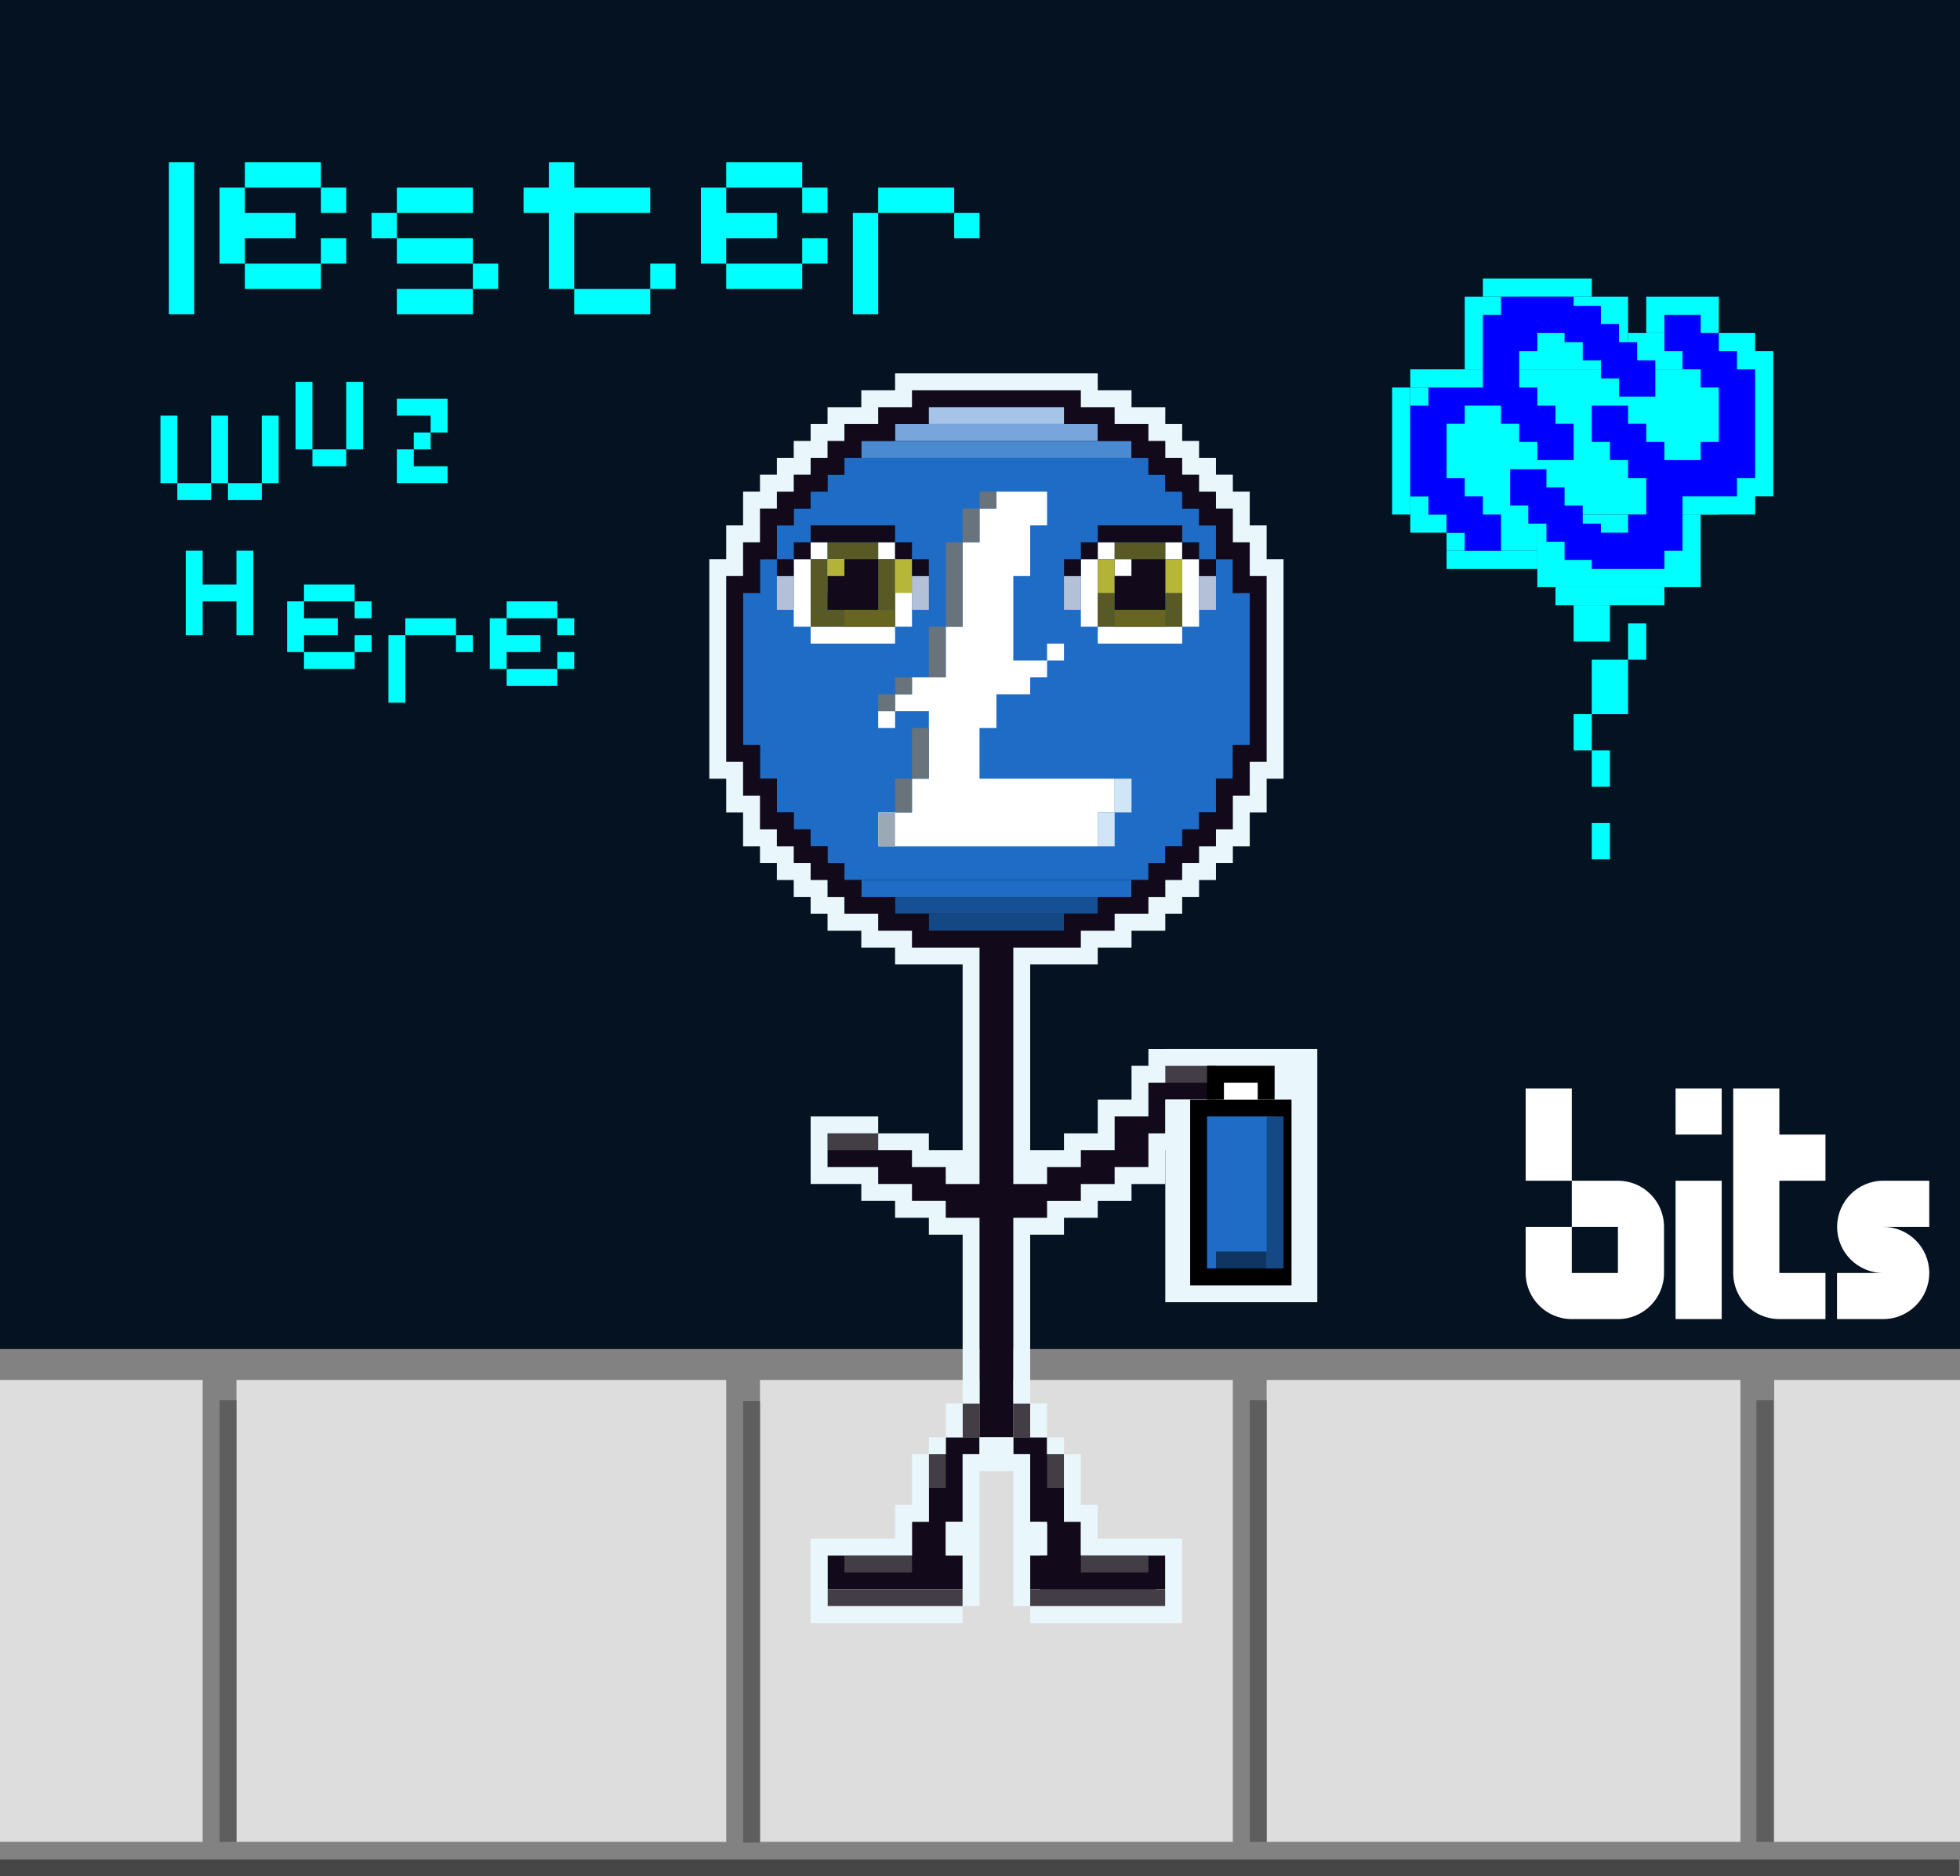 <?xml version="1.0" encoding="UTF-8"?>
<svg xmlns="http://www.w3.org/2000/svg" viewBox="0 0 1044.5 1000">
  <defs>
    <style>
      .cls-1 {
        fill: #68737b;
      }

      .cls-2 {
        fill: #595925;
      }

      .cls-3 {
        fill: #b6b639;
      }

      .cls-4 {
        fill: #4b89d1;
      }

      .cls-5 {
        fill: #828282;
      }

      .cls-6 {
        fill: #0f3663;
      }

      .cls-7 {
        mix-blend-mode: overlay;
      }

      .cls-7, .cls-8 {
        fill: #fff;
      }

      .cls-9 {
        fill: #e9f6fb;
      }

      .cls-10 {
        fill: #120a1b;
      }

      .cls-11 {
        fill: blue;
      }

      .cls-12 {
        isolation: isolate;
      }

      .cls-13 {
        fill: #1e6cc5;
      }

      .cls-14 {
        fill: #9aa9b5;
      }

      .cls-15 {
        fill: #666620;
      }

      .cls-16 {
        fill: #78a6dc;
      }

      .cls-17 {
        fill: #ddd;
      }

      .cls-18 {
        fill: #a5c4e8;
      }

      .cls-19 {
        fill: #144885;
      }

      .cls-20 {
        fill: #464646;
      }

      .cls-21 {
        fill: #144985;
      }

      .cls-22 {
        fill: #165094;
      }

      .cls-23 {
        fill: #433e46;
      }

      .cls-24 {
        fill: #5e5e5e;
      }

      .cls-25 {
        fill: #b3b338;
      }

      .cls-26 {
        fill: #b3c0d7;
      }

      .cls-27 {
        fill: aqua;
      }

      .cls-28 {
        fill: #d0e5f5;
      }

      .cls-29 {
        fill: #051221;
      }
    </style>
  </defs>
  <g class="cls-12">
    <g id="Layer_1" data-name="Layer 1">
      <rect class="cls-29" width="1044.5" height="1000"/>
      <g>
        <g>
          <rect class="cls-27" x="780.58" y="158.16" width="29.02" height="38.69"/>
          <rect class="cls-27" x="790.25" y="148.48" width="58.03" height="9.67"/>
          <rect class="cls-27" x="799.92" y="158.16" width="67.7" height="38.69"/>
          <rect class="cls-17" x="848.28" y="293.56" width="19.34" height="9.67"/>
          <rect class="cls-27" x="896.64" y="216.19" width="38.69" height="58.03"/>
          <rect class="cls-27" x="761.23" y="196.84" width="154.75" height="77.38"/>
          <rect class="cls-27" x="896.64" y="187.17" width="48.36" height="77.38"/>
          <rect class="cls-27" x="819.27" y="274.22" width="87.05" height="38.69"/>
          <rect class="cls-27" x="828.94" y="312.91" width="58.03" height="9.67"/>
          <rect class="cls-27" x="770.91" y="293.56" width="48.36" height="9.67"/>
          <rect class="cls-27" x="770.91" y="283.89" width="9.67" height="9.67"/>
          <rect class="cls-27" x="761.23" y="274.22" width="9.67" height="9.67"/>
          <rect class="cls-27" x="751.56" y="264.55" width="9.67" height="19.34"/>
          <rect class="cls-27" x="751.56" y="225.86" width="9.67" height="9.67"/>
          <rect class="cls-27" x="761.23" y="216.19" width="9.67" height="9.67"/>
          <rect class="cls-27" x="770.91" y="206.52" width="9.67" height="9.67"/>
          <rect class="cls-27" x="780.58" y="196.84" width="9.67" height="9.67"/>
          <rect class="cls-27" x="790.25" y="187.17" width="9.67" height="9.67"/>
          <rect class="cls-27" x="799.92" y="177.5" width="9.67" height="9.67"/>
          <rect class="cls-27" x="838.61" y="177.5" width="19.34" height="9.67"/>
          <rect class="cls-27" x="848.28" y="187.17" width="19.34" height="9.67"/>
          <rect class="cls-27" x="857.95" y="196.84" width="19.34" height="9.67"/>
          <rect class="cls-27" x="867.62" y="177.5" width="67.7" height="19.34"/>
          <rect class="cls-27" x="877.3" y="158.16" width="38.69" height="19.34"/>
          <rect class="cls-27" x="741.89" y="206.52" width="9.67" height="67.7"/>
          <rect class="cls-27" x="780.58" y="235.53" width="38.69" height="58.03"/>
          <g>
            <polygon class="cls-11" points="809.59 225.86 809.59 235.53 819.27 235.53 819.27 245.2 838.61 245.2 838.61 225.86 828.94 225.86 828.94 216.19 819.27 216.19 819.27 206.52 809.59 206.52 809.59 196.84 809.59 187.17 819.27 187.17 819.27 177.5 833.77 177.5 833.77 182.34 843.45 182.34 843.45 192.01 853.12 192.01 853.12 201.68 862.79 201.68 862.79 211.35 882.13 211.35 882.13 192.01 872.46 192.01 872.46 182.34 862.79 182.34 862.79 172.66 853.12 172.66 853.12 162.99 838.61 162.99 838.61 158.16 819.27 158.16 799.92 158.16 799.92 167.83 790.25 167.83 790.25 177.5 790.25 187.17 790.25 196.84 780.58 196.84 770.91 196.84 761.23 196.84 761.23 206.52 751.56 206.52 751.56 216.19 751.56 225.86 751.56 235.53 751.56 245.2 751.56 254.87 751.56 264.55 761.23 264.55 761.23 274.22 770.91 274.22 770.91 283.89 780.58 283.89 780.58 293.56 799.92 293.56 799.92 274.22 790.25 274.22 790.25 264.55 780.58 264.55 780.58 254.87 770.91 254.87 770.91 245.2 770.91 235.53 770.91 225.86 780.58 225.86 780.58 216.19 790.25 216.19 799.92 216.19 799.92 225.86 809.59 225.86"/>
            <polygon class="cls-11" points="925.66 196.84 925.66 187.17 915.98 187.17 915.98 177.5 906.31 177.5 906.31 167.83 886.97 167.83 886.97 187.17 896.64 187.17 896.64 196.84 906.31 196.84 906.31 206.52 915.98 206.52 915.98 216.19 915.98 225.86 915.98 235.53 906.31 235.53 906.31 245.2 896.64 245.2 886.97 245.2 886.97 235.53 877.3 235.53 877.3 225.86 867.62 225.86 867.62 216.19 848.28 216.19 848.28 235.53 857.95 235.53 857.95 245.2 867.62 245.2 867.62 254.87 877.3 254.87 877.3 264.55 877.3 274.22 867.62 274.22 867.62 283.89 853.12 283.89 853.12 279.05 843.45 279.05 843.45 269.38 833.77 269.38 833.77 259.71 824.1 259.71 824.1 250.04 804.76 250.04 804.76 269.38 814.43 269.38 814.43 279.05 824.1 279.05 824.1 288.73 833.77 288.73 833.77 298.4 848.28 298.4 848.28 303.23 867.62 303.23 886.97 303.23 886.97 293.56 896.64 293.56 896.64 283.89 896.64 274.22 896.64 264.55 906.31 264.55 915.98 264.55 925.66 264.55 925.66 254.87 935.33 254.87 935.33 245.2 935.33 235.53 935.33 225.86 935.33 216.19 935.33 206.52 935.33 196.84 925.66 196.84"/>
          </g>
          <rect class="cls-27" x="751.56" y="196.84" width="38.69" height="9.67"/>
          <rect class="cls-27" x="751.56" y="206.52" width="9.67" height="9.67"/>
        </g>
        <rect class="cls-27" x="838.61" y="322.58" width="19.34" height="19.34"/>
        <rect class="cls-27" x="848.28" y="351.59" width="19.34" height="29.02"/>
        <rect class="cls-27" x="848.28" y="399.95" width="9.67" height="19.34"/>
        <rect class="cls-27" x="848.28" y="438.64" width="9.67" height="19.34"/>
        <rect class="cls-27" x="838.61" y="380.61" width="9.67" height="19.34"/>
        <rect class="cls-27" x="867.62" y="332.25" width="9.67" height="19.34"/>
      </g>
      <g>
        <g>
          <rect class="cls-17" y="729.95" width="1044.5" height="255.46"/>
          <path class="cls-5" d="M1044.5,735.44v-16.47H0v16.47h108v246.17H0v18.4h1044.5v-18.4h-99v-246.17h99ZM657,735.44v246.17h-252v-246.17h252ZM126,735.44h261v246.17H126v-246.17ZM927.5,981.6h-252.5v-246.17h252.5v246.17Z"/>
        </g>
        <path class="cls-24" d="M117,746.26h9v235.34h-9v-235.34ZM396,982h9v-235.34h-9v235.34ZM666,981.6h9v-235.34h-9v235.34ZM936,981.6h9v-235.34h-9v235.34Z"/>
      </g>
      <rect class="cls-20" y="991" width="1044" height="9"/>
      <g>
        <g>
          <rect class="cls-9" x="621" y="559" width="81" height="135"/>
          <g>
            <g>
              <rect class="cls-13" x="459" y="469" width="144" height="9"/>
              <polygon class="cls-13" points="657 316 657 298 648 298 648 280 639 280 639 271 630 271 630 262 621 262 621 253 612 253 612 244 450 244 450 253 441 253 441 262 432 262 432 271 423 271 423 280 414 280 414 298 405 298 405 316 396 316 396 397 405 397 405 415 414 415 414 433 423 433 423 442 432 442 432 451 441 451 441 460 450 460 450 469 612 469 612 460 621 460 621 451 630 451 630 442 639 442 639 433 648 433 648 415 657 415 657 397 666 397 666 316 657 316"/>
            </g>
            <rect class="cls-23" x="540" y="748" width="9" height="18"/>
            <rect class="cls-23" x="513" y="748" width="9" height="18"/>
            <g>
              <rect class="cls-16" x="477" y="226" width="108" height="9" transform="translate(1062 461) rotate(180)"/>
              <rect class="cls-4" x="459" y="235" width="144" height="9" transform="translate(1062 478.99) rotate(180)"/>
            </g>
            <g>
              <rect class="cls-19" x="495" y="487" width="72" height="9"/>
              <rect class="cls-22" x="477" y="478" width="108" height="9"/>
            </g>
            <path class="cls-8" d="M441,307v-9h9v9h-9ZM477,343v-9h-45v9h45ZM486,298h-9v36h9v-36ZM468,289v9h9v-9h-9ZM441,289h-9v9h9v-9ZM423,298v36h9v-36h-9ZM603,307v-9h-9v9h9ZM585,343h45v-9h-45v9ZM630,298v36h9v-36h-9ZM621,289v9h9v-9h-9ZM594,289h-9v9h9v-9ZM576,298v36h9v-36h-9ZM522,388h9v-18h18v-9h9v-9h-18v-45h9v-27h9v-18h-27v9h-9v18h-9v45h-9v27h-18v9h-9v9h18v36h-9v18h-18v18h117v-18h9v-18h-72v-27ZM567,343h-9v9h9v-9ZM468,388h9v-9h-9v9Z"/>
            <g>
              <rect class="cls-2" x="468" y="298" width="9" height="27"/>
              <rect class="cls-2" x="432" y="298" width="9" height="27"/>
              <rect class="cls-2" x="441" y="289" width="27" height="9"/>
              <rect class="cls-2" x="432" y="325" width="45" height="9"/>
              <rect class="cls-26" x="414" y="307" width="9" height="18"/>
              <rect class="cls-26" x="486" y="307" width="9" height="18"/>
            </g>
            <rect class="cls-3" x="477" y="298" width="9" height="18"/>
            <rect class="cls-25" x="441" y="298" width="9" height="18"/>
            <rect class="cls-15" x="450" y="325" width="27" height="9"/>
            <g>
              <g>
                <rect class="cls-2" x="621" y="298" width="9" height="27"/>
                <rect class="cls-2" x="585" y="298" width="9" height="27"/>
                <rect class="cls-2" x="594" y="289" width="27" height="9"/>
                <rect class="cls-2" x="585" y="325" width="45" height="9"/>
                <rect class="cls-26" x="567" y="307" width="9" height="18"/>
                <rect class="cls-26" x="639" y="307" width="9" height="18"/>
              </g>
              <rect class="cls-15" x="594" y="325" width="27" height="9"/>
              <rect class="cls-25" x="585" y="298" width="9" height="18"/>
              <rect class="cls-3" x="621" y="298" width="9" height="18"/>
            </g>
            <path class="cls-10" d="M540,775v-9h18v9h9v36h9v17.74h33.72v.26h11.28v18h-5.1v.56h-6.18v.1h-55.52v-.66h-5.2v-18h5.2v-.26h3.8v-16.61h-3.38v-1.13h-5.62v-36h-9ZM504,775h-9v36h-9v18h-45v18h72v-18h-9v-18h9v-36h9v-9h-18v9ZM441,307v18h27v-27h-18v9h-9ZM423,307v-9h-9v9h9ZM432,289h-9v9h9v-9ZM477,280h-45v9h45v-9ZM486,298v-9h-9v9h9ZM495,307v-9h-9v9h9ZM621,325v-27h-18v9h-9v18h27ZM567,307h9v-9h-9v9ZM576,298h9v-9h-9v9ZM585,280v9h45v-9h-45ZM630,289v9h9v-9h-9ZM639,307h9v-9h-9v9ZM666,307v-18h-9v-18h-9v-9h-9v-9h-18v9h9v9h9v9h9v18h9v18h9v81h-9v18h-9v18h-9v9h-9v9h-9v9h-9v9h-9v9h-18v9h-18v9h-72v-9h-18v-9h-18v-9h-9v-9h-9v-9h-9v-9h-9v-9h-9v-18h-9v-18h-9v-81h9v-18h9v-18h9v-9h9v-9h9v-9h9v-9h9v-9h18v-9h18v-9h72v9h27v-9h-18v-9h-90v9h-18v9h-18v9h-9v9h-9v9h-9v9h-9v9h-9v18h-9v18h-9v99h9v18h9v18h9v9h9v9h9v9h9v9h9v9h18v9h18v9h36v126h-18v-9h-18v-9h-18v-9h-27v18h27v9h18v9h18v9h18v117h18v-117h18v-9h18v-9h18v-9h18v-18h9v-18h27v-18h-27v9h-9v18h-18v18h-18v9h-18v9h-18v-126h36v-9h18v-9h18v-9h9v-9h9v-9h9v-9h9v-9h9v-18h9v-18h9v-99h-9ZM585,226v9h18v9h9v9h18v-9h-9v-9h-9v-9h-27Z"/>
            <path class="cls-28" d="M594,415h9v18h-9v-18ZM585,451h9v-18h-9v18Z"/>
            <rect class="cls-14" x="468" y="433" width="9" height="18"/>
            <path class="cls-1" d="M486,433h-9v-18h9v18ZM495,388h-9v27h9v-27ZM504,334h-9v27h9v-27ZM513,289h-9v45h9v-45ZM522,271h-9v18h9v-18ZM531,262h-9v9h9v-9ZM486,361h-9v9h9v-9ZM477,370h-9v9h9v-9Z"/>
            <rect class="cls-18" x="495" y="217" width="72" height="9"/>
            <g>
              <rect class="cls-23" x="549" y="847" width="72" height="9"/>
              <rect class="cls-23" x="576" y="829" width="36" height="9"/>
              <rect class="cls-23" x="558" y="775" width="9" height="18"/>
            </g>
            <g>
              <rect class="cls-23" x="441" y="847" width="72" height="9" transform="translate(954 1703) rotate(-180)"/>
              <rect class="cls-23" x="450" y="829" width="36" height="9" transform="translate(936 1667) rotate(-180)"/>
              <rect class="cls-23" x="495" y="775" width="9" height="18" transform="translate(999 1568) rotate(-180)"/>
            </g>
            <rect class="cls-23" x="621" y="568" width="27" height="9"/>
            <rect class="cls-23" x="441" y="604" width="27" height="9"/>
            <path class="cls-9" d="M558,775v-9h9v9h-9ZM576,811v18h45v27h-72v9h81v-45h-45v-18h-9v-27h-9v36h9ZM558,829v-18h-9v-36h-9v-9h-18v9h-9v36h-9v18h9v27h9v-72h18v72h9v-27h9ZM504,766h-9v9h9v-9ZM441,829h45v-18h9v-36h-9v27h-9v18h-45v45h81v-9h-72v-27ZM522,649h-18v-9h-18v-9h-18v-9h-27v-18h27v-9h-36v36h27v9h18v9h18v9h18v90h9v-99ZM513,748h-9v18h9v-18ZM558,766v-18h-9v18h9ZM675,298v-18h-9v-18h-9v-9h-9v-9h-9v-9h-9v-9h-9v-9h-18v-9h-18v-9h-108v9h-18v9h-18v9h-9v9h-9v9h-9v9h-9v9h-9v18h-9v18h-9v117h9v18h9v18h9v9h9v9h9v9h9v9h9v9h18v9h18v9h36v99h-18v-9h-27v9h18v9h18v9h18v-126h-36v-9h-18v-9h-18v-9h-9v-9h-9v-9h-9v-9h-9v-9h-9v-18h-9v-18h-9v-99h9v-18h9v-18h9v-9h9v-9h9v-9h9v-9h9v-9h18v-9h18v-9h90v9h18v9h18v9h9v9h9v9h9v9h9v9h9v18h9v18h9v99h-9v18h-9v18h-9v9h-9v9h-9v9h-9v9h-9v9h-18v9h-18v9h-36v126h18v-9h18v-9h18v-18h18v-18h9v-9h27v18h-27v18h-9v18h-18v9h-18v9h-18v9h-18v99h9v-90h18v-9h18v-9h18v-9h18v-18h9v-18h27v-36h-45v9h-9v18h-18v18h-18v9h-18v-99h36v-9h18v-9h18v-9h9v-9h9v-9h9v-9h9v-9h9v-18h9v-18h9v-117h-9Z"/>
          </g>
          <rect x="634.25" y="586" width="54" height="99"/>
          <rect class="cls-13" x="643.25" y="595" width="36" height="81"/>
          <rect x="643.25" y="568" width="36" height="18"/>
          <rect class="cls-8" x="652.25" y="577" width="18" height="9"/>
        </g>
        <rect class="cls-21" x="675" y="595" width="9" height="81"/>
        <rect class="cls-6" x="648" y="667" width="27" height="9"/>
      </g>
      <path class="cls-7" d="M892.93,629.26h24.58v73.74h-24.58v-73.74ZM892.93,604.68h24.58v-24.58h-24.58v24.58ZM948.23,580.1h-24.58v98.32h0c0,13.57,11,24.58,24.58,24.58h24.58v-24.58h-24.58v-49.16h24.58v-24.58h-24.58v-24.58ZM1028.12,653.84v-24.58h-24.58c-13.55.03-24.52,11.02-24.52,24.58h0c0,13.56,10.97,24.55,24.52,24.58h0s-24.58,0-24.58,0v24.58h24.58c13.57,0,24.58-11,24.58-24.58h0c0-13.56-10.97-24.55-24.52-24.58h0s24.52,0,24.52,0ZM837.62,580.1h-24.58v49.16h24.58v-49.16ZM862.2,629.26h-24.58v24.58h24.58v24.58h-24.58v-24.58h-24.58v24.58h0c0,13.57,11,24.58,24.58,24.58h24.58c13.57,0,24.58-11,24.58-24.58h0v-24.58h0c0-13.58-11-24.58-24.58-24.58Z"/>
      <path class="cls-27" d="M103.5,167.5h-13.5v-81h13.5v81ZM130.5,100h-13.5v40.5h13.5v-40.5ZM130.5,127h27v-13.5h-27v13.5ZM171,86.5h-40.5v13.5h40.5v-13.5ZM171,113.5h13.5v-13.5h-13.5v13.5ZM171,140.5h13.5v-13.5h-13.5v13.5ZM171,140.5h-40.5v13.5h40.5v-13.5ZM387,100h-13.5v40.5h13.5v-40.5ZM387,127h27v-13.5h-27v13.5ZM427.5,86.5h-40.5v13.5h40.5v-13.5ZM427.5,113.5h13.5v-13.5h-13.5v13.5ZM427.5,140.5h13.5v-13.5h-13.5v13.5ZM427.5,140.5h-40.5v13.5h40.5v-13.5ZM211.5,113.5h-13.5v13.5h13.5v-13.5ZM211.5,113.5h40.5v-13.5h-40.5v13.5ZM252,127h-40.5v13.5h40.5v-13.5ZM252,154h13.5v-13.5h-13.5v13.5ZM211.5,167.5h40.5v-13.5h-40.5v13.5ZM346.5,100h-67.5v13.5h67.5v-13.5ZM306,86.5h-13.5v67.5h13.5v-67.5ZM346.5,154h-40.5v13.5h40.5v-13.5ZM346.5,154h13.5v-13.5h-13.5v13.5ZM468,113.5h-13.5v54h13.5v-54ZM508.5,100h-40.5v13.5h40.5v-13.5ZM508.5,127h13.5v-13.5h-13.5v13.5ZM94.5,221.5h-9v36h9v-36ZM121.5,221.5h-9v36h9v-36ZM112.5,257.5h-18v9h18v-9ZM148.5,221.5h-9v36h9v-36ZM139.5,257.5h-18v9h18v-9ZM166.5,203.5h-9v36h9v-36ZM193.5,203.5h-9v36h9v-36ZM184.5,239.5h-18v9h18v-9ZM238.5,212.5h-27v9h27v-9ZM229.5,230.5h9v-9h-9v9ZM229.5,230.5h-9v9h9v-9ZM220.5,239.5h-9v9h9v-9ZM238.5,248.5h-27v9h27v-9ZM99,338.5h9v-45h-9v45ZM108,320.5h18v-9h-18v9ZM135,293.5h-9v45h9v-45ZM162,320.5h-9v27h9v-27ZM162,338.5h18v-9h-18v9ZM189,311.5h-27v9h27v-9ZM189,329.5h9v-9h-9v9ZM189,347.5h9v-9h-9v9ZM189,347.5h-27v9h27v-9ZM270,329.5h-9v27h9v-27ZM270,347.5h18v-9h-18v9ZM297,320.5h-27v9h27v-9ZM297,338.5h9v-9h-9v9ZM297,356.5h9v-9h-9v9ZM297,356.5h-27v9h27v-9ZM216,338.5h-9v36h9v-36ZM243,329.5h-27v9h27v-9ZM243,347.5h9v-9h-9v9Z"/>
      <rect class="cls-29" x="207" y="388" width="9" height="9"/>
    </g>
  </g>
</svg>